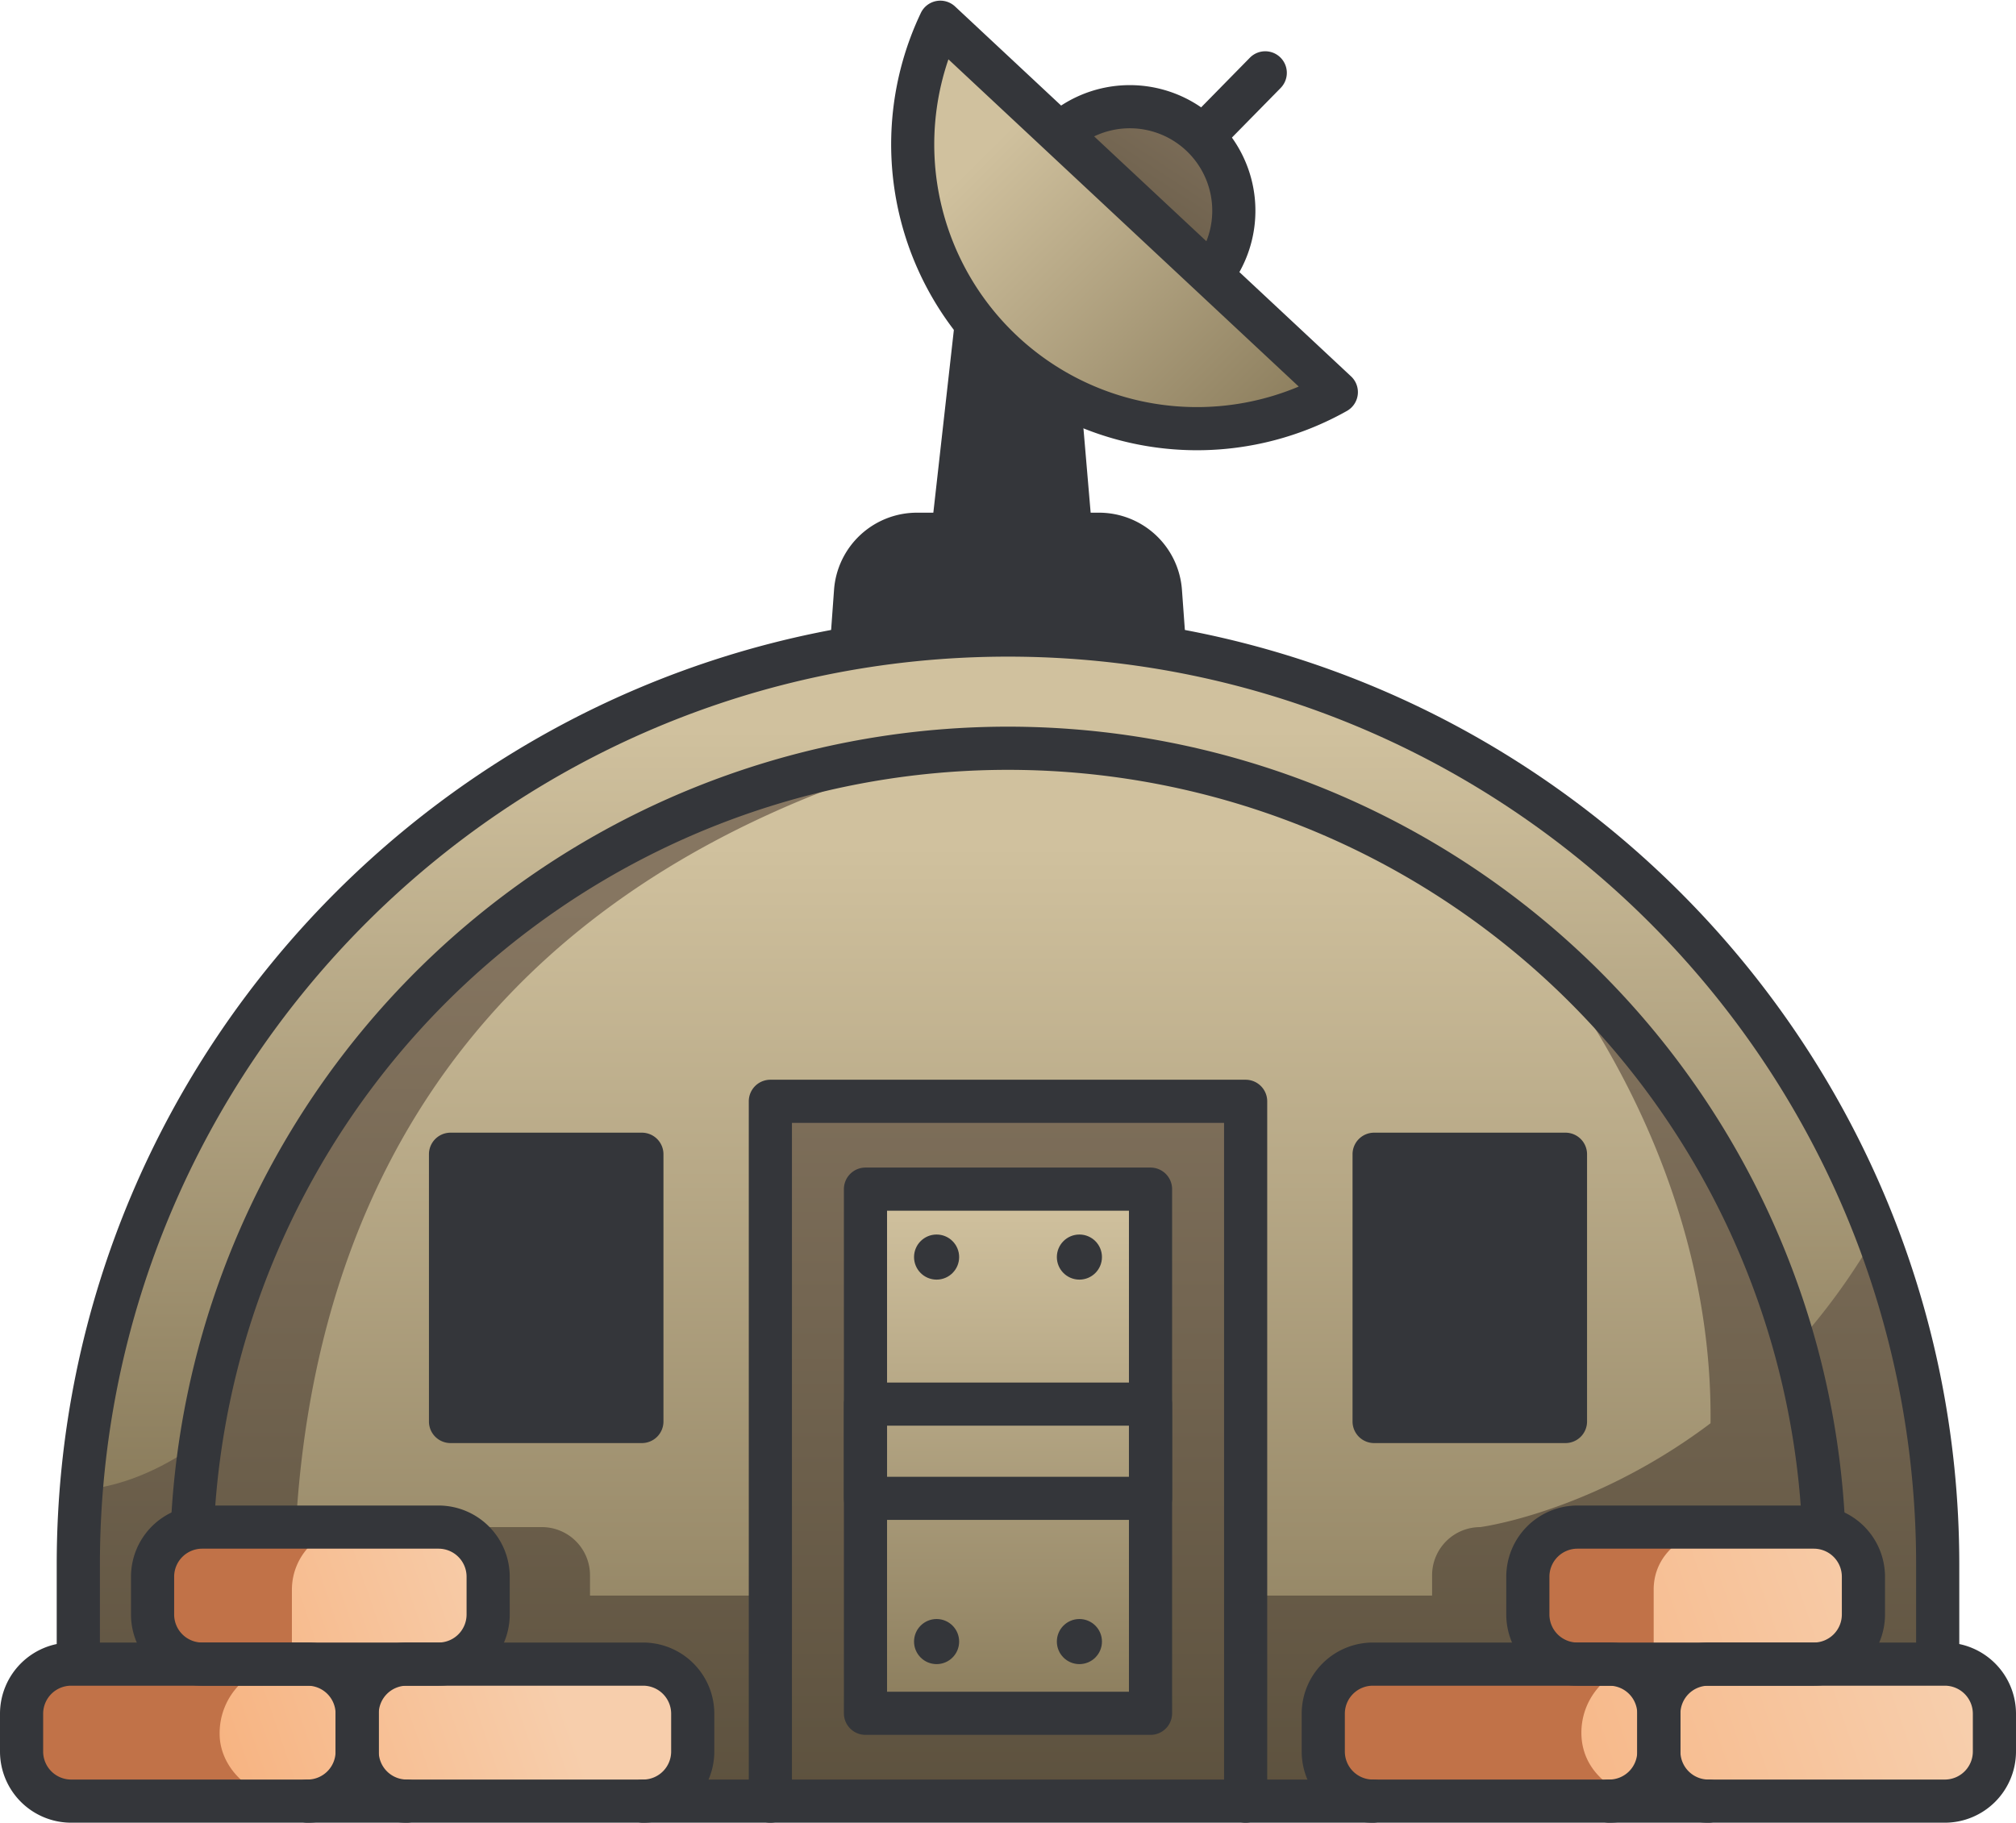 <?xml version="1.0" encoding="UTF-8"?><svg xmlns="http://www.w3.org/2000/svg" xmlns:xlink="http://www.w3.org/1999/xlink" height="295.7" preserveAspectRatio="xMidYMid meet" version="1.0" viewBox="6.5 22.1 327.0 295.7" width="327.0" zoomAndPan="magnify"><defs><linearGradient gradientUnits="userSpaceOnUse" id="b" x1="205.165" x2="178.08" xlink:actuate="onLoad" xlink:show="other" xlink:type="simple" xmlns:xlink="http://www.w3.org/1999/xlink" y1="32.819" y2="74.063"><stop offset="0" stop-color="#867661"/><stop offset="1" stop-color="#5b503d"/></linearGradient><linearGradient gradientUnits="userSpaceOnUse" id="a" x1="163.217" x2="215.007" xlink:actuate="onLoad" xlink:show="other" xlink:type="simple" xmlns:xlink="http://www.w3.org/1999/xlink" y1="49.309" y2="101.466"><stop offset=".004" stop-color="#d0c19e"/><stop offset="1" stop-color="#847656"/></linearGradient><linearGradient id="d" x1="170" x2="170" xlink:actuate="onLoad" xlink:href="#a" xlink:show="other" xlink:type="simple" xmlns:xlink="http://www.w3.org/1999/xlink" y1="158.584" y2="322.387"/><linearGradient id="e" x1="269.594" x2="269.594" xlink:actuate="onLoad" xlink:href="#b" xlink:show="other" xlink:type="simple" xmlns:xlink="http://www.w3.org/1999/xlink" y1="168.949" y2="320.221"/><linearGradient id="f" x1="106.219" x2="106.219" xlink:actuate="onLoad" xlink:href="#b" xlink:show="other" xlink:type="simple" xmlns:xlink="http://www.w3.org/1999/xlink" y1="168.949" y2="320.221"/><linearGradient id="g" x1="175.518" x2="175.518" xlink:actuate="onLoad" xlink:href="#b" xlink:show="other" xlink:type="simple" xmlns:xlink="http://www.w3.org/1999/xlink" y1="168.949" y2="320.221"/><linearGradient id="h" x1="170" x2="170" xlink:actuate="onLoad" xlink:href="#b" xlink:show="other" xlink:type="simple" xmlns:xlink="http://www.w3.org/1999/xlink" y1="168.949" y2="320.221"/><linearGradient id="i" x1="170" x2="170" xlink:actuate="onLoad" xlink:href="#a" xlink:show="other" xlink:type="simple" xmlns:xlink="http://www.w3.org/1999/xlink" y1="216.916" y2="308.534"/><linearGradient id="j" x1="280.455" x2="280.455" xlink:actuate="onLoad" xlink:href="#b" xlink:show="other" xlink:type="simple" xmlns:xlink="http://www.w3.org/1999/xlink" y1="168.949" y2="320.221"/><linearGradient id="k" x1="165.297" x2="165.297" xlink:actuate="onLoad" xlink:href="#a" xlink:show="other" xlink:type="simple" xmlns:xlink="http://www.w3.org/1999/xlink" y1="139.904" y2="275.906"/><linearGradient id="l" x1="309.213" x2="309.213" xlink:actuate="onLoad" xlink:href="#b" xlink:show="other" xlink:type="simple" xmlns:xlink="http://www.w3.org/1999/xlink" y1="168.949" y2="320.221"/><linearGradient id="m" x1="29.135" x2="29.135" xlink:actuate="onLoad" xlink:href="#b" xlink:show="other" xlink:type="simple" xmlns:xlink="http://www.w3.org/1999/xlink" y1="168.949" y2="320.221"/><linearGradient gradientUnits="userSpaceOnUse" id="c" x1="94.684" x2="28.889" xlink:actuate="onLoad" xlink:show="other" xlink:type="simple" xmlns:xlink="http://www.w3.org/1999/xlink" y1="288.789" y2="311.334"><stop offset="0" stop-color="#f7ceac"/><stop offset="1" stop-color="#f7ad77"/></linearGradient><linearGradient id="n" x1="319.61" x2="229.429" xlink:actuate="onLoad" xlink:href="#c" xlink:show="other" xlink:type="simple" xmlns:xlink="http://www.w3.org/1999/xlink" y1="284.053" y2="314.88"/></defs><g id="change1_1"><path d="M165.457 69.288L160.651 112.096 180.478 112.096 177.323 75.146 165.457 69.288z" fill="#34363a"/></g><circle cx="189.755" cy="56.284" fill="url(#b)" r="16.873"/><g id="change1_2"><path d="M196.15,137.624h-52.3l1.429-19.638a9.936,9.936,0,0,1,9.909-9.215h29.624a9.936,9.936,0,0,1,9.909,9.215Z" fill="#34363a"/></g><path d="M157.433,29.46a46.11,46.11,0,0,0,62.209,58.09,2.752,2.752,0,0,0,.743-4.515L161.894,28.391A2.754,2.754,0,0,0,157.433,29.46Z" fill="url(#a)"/><path d="M307.771,276.682a137.771,137.771,0,0,0-275.542,0L40.2,314.291H299.8Z" fill="url(#d)"/><path d="M231.418,314.291H299.8l7.973-37.609a137.725,137.725,0,0,0-6.166-40.875c-24.041,30.037-55.007,34.029-55.007,34.029Z" fill="url(#e)"/><path d="M180.21,139.288q-5.058-.371-10.21-.377A137.771,137.771,0,0,0,32.229,276.682L36.4,296.346H54.669C51.928,253.363,56.1,162.2,180.21,139.288Z" fill="url(#f)"/><path d="M283.472,314.291l-21.108-44.455H246.6a7.811,7.811,0,0,0-7.811,7.812v3.3H102.2v-3.3a7.812,7.812,0,0,0-7.812-7.812H77.636L67.564,314.291Z" fill="url(#g)"/><path d="M135.034,200.762h69.933a3.579,3.579,0,0,1,3.579,3.579v109.95a0,0,0,0,1,0,0h-77.09a0,0,0,0,1,0,0V204.341A3.579,3.579,0,0,1,135.034,200.762Z" fill="url(#h)"/><path d="M193.118,300.042H146.882V265.17c1.8-5.341,1.992-10.464,0-15.287V215.012h46.236v34.871c-1.208,5.457-1.411,10.614,0,15.287Z" fill="url(#i)"/><path d="M146.882 249.883H193.119V265.171H146.882z" fill="url(#h)"/><g id="change1_3"><path d="M79.577 209.35H110.614V252.705H79.577z" fill="#34363a"/></g><g id="change1_4"><path d="M229.386 209.35H260.423V252.705H229.386z" fill="#34363a" transform="rotate(180 244.905 231.028)"/></g><path d="M306.574,258.493a137.17,137.17,0,0,0-30.441-69.656c-6.571-6.842-13.866-12.283-21.8-15.033,0,0,34.085,37.515,29.136,88.207Z" fill="url(#j)"/><path d="M310.908,222.1A150.826,150.826,0,0,0,19.685,263.8c5.83,3.251,14.834-.1,19.378-7.864a132.468,132.468,0,0,1,258.576-15.462C305.269,237.45,310.54,232.146,310.908,222.1Z" fill="url(#k)"/><path d="M302.435,275.918v38.373h18.359V275.918a150.4,150.4,0,0,0-9.9-53.811,105.033,105.033,0,0,1-13.267,18.369A132.547,132.547,0,0,1,302.435,275.918Z" fill="url(#l)"/><path d="M19.206,275.918v38.373H37.565V275.918a133.5,133.5,0,0,1,1.5-19.982c-4.61,3.363-11.558,7.289-19.374,7.865Q19.214,269.8,19.206,275.918Z" fill="url(#m)"/><path d="M110.82,292.064H80.307a.374.374,0,0,1-.144-.719c3.243-1.278,5.517-3.754,5.517-7.325v-6.14a8.043,8.043,0,0,0-8.044-8.044H64c-14.709.762-24.873,5.729-22.574,22.228-8.142,19.4,1.117,21.7,12.183,22.227H110.82a8.043,8.043,0,0,0,8.043-8.043v-6.141A8.043,8.043,0,0,0,110.82,292.064Z" fill="url(#c)"/><path d="M321.957,292.064H303.464a.326.326,0,0,1-.109-.633,7.809,7.809,0,0,0,5.4-7.411v-6.14a8.043,8.043,0,0,0-8.044-8.044h-15.83l-18.13.788-.857,21.44-14.222,21.312,22.818.915h47.47A8.043,8.043,0,0,0,330,306.248v-6.141A8.043,8.043,0,0,0,321.957,292.064Z" fill="url(#n)"/><g id="change2_1"><path d="M64,269.841l-24.7,0a8.043,8.043,0,0,0-8.044,8.044v6.14a7.782,7.782,0,0,0,4.9,7.206.437.437,0,0,1-.176.838H18.043A8.043,8.043,0,0,0,10,300.107v6.141a8.043,8.043,0,0,0,8.043,8.043H53.605c-7.052-.731-11.48-5.811-11.48-10.9a11.184,11.184,0,0,1,11.111-11.322h.612V279.989A10.148,10.148,0,0,1,64,269.841Z" fill="#c17248"/></g><g id="change2_2"><path d="M254.32,277.88v6.14c0,3.691,2.428,6.313,5.845,7.5a.279.279,0,0,1-.085.544h-30.9a8.043,8.043,0,0,0-8.043,8.043v6.141a8.043,8.043,0,0,0,8.043,8.043h45.307c-6.2-.828-11.369-4.787-11.48-10.9a11.112,11.112,0,0,1,11.111-11.322h.612V279.989c0-5.6,4.588-9.228,10.148-10.148l-22.514,0A8.043,8.043,0,0,0,254.32,277.88Z" fill="#c17248"/></g><g id="change1_5"><path d="M161.1,111.587a3.51,3.51,0,0,1-3.482-3.892l3.694-32.9a3.5,3.5,0,0,1,6.957.781l-3.694,32.9A3.5,3.5,0,0,1,161.1,111.587Z" fill="#34363a"/></g><g id="change1_6"><path d="M180.11,111.336a3.5,3.5,0,0,1-3.483-3.2L174.8,86.765a3.5,3.5,0,1,1,6.974-.6l1.825,21.369a3.5,3.5,0,0,1-3.19,3.785C180.311,111.332,180.21,111.336,180.11,111.336Z" fill="#34363a"/></g><g id="change1_7"><path d="M203.607,69.418a3.5,3.5,0,0,1-2.869-5.5,13.374,13.374,0,0,0-19.347-18.068,3.5,3.5,0,1,1-4.383-5.458,20.374,20.374,0,0,1,29.474,27.527A3.494,3.494,0,0,1,203.607,69.418Z" fill="#34363a"/></g><g id="change1_8"><path d="M195.33,129.907a3.5,3.5,0,0,1-3.487-3.246l-.613-8.422a6.459,6.459,0,0,0-6.418-5.968H155.188a6.459,6.459,0,0,0-6.418,5.968l-.612,8.409a3.5,3.5,0,0,1-6.982-.508l.611-8.408a13.488,13.488,0,0,1,13.4-12.461h29.624a13.488,13.488,0,0,1,13.4,12.461l.612,8.421a3.5,3.5,0,0,1-3.237,3.745C195.5,129.9,195.415,129.907,195.33,129.907Z" fill="#34363a"/></g><g id="change1_9"><path d="M200.652,95.141A49.62,49.62,0,0,1,155.863,24.2a3.5,3.5,0,0,1,5.549-1.05l64.233,60.008a3.5,3.5,0,0,1-.671,5.606A49.618,49.618,0,0,1,200.652,95.141ZM160.336,31.726a42.61,42.61,0,0,0,56.823,53.086Z" fill="#34363a"/></g><g id="change1_10"><path d="M302.255,272.511a3.5,3.5,0,0,1-3.492-3.32,128.939,128.939,0,0,0-257.525-.014,3.5,3.5,0,1,1-6.99-.36,135.938,135.938,0,0,1,271.505.015,3.5,3.5,0,0,1-3.315,3.675C302.376,272.51,302.315,272.511,302.255,272.511Z" fill="#34363a"/></g><g id="change1_11"><path d="M19.2,295.051a3.5,3.5,0,0,1-3.5-3.5V275.918c0-85.078,69.217-154.294,154.295-154.294S324.3,190.84,324.3,275.918v14.907a3.5,3.5,0,0,1-7,0V275.918c0-81.218-66.076-147.294-147.3-147.294S22.705,194.7,22.705,275.918v15.633A3.5,3.5,0,0,1,19.2,295.051Z" fill="#34363a"/></g><g id="change1_12"><path d="M56.389,317.791H18.044A11.557,11.557,0,0,1,6.5,306.248v-6.141a11.557,11.557,0,0,1,11.544-11.543H56.389a11.556,11.556,0,0,1,11.543,11.543v6.141A11.556,11.556,0,0,1,56.389,317.791ZM18.044,295.564a4.548,4.548,0,0,0-4.544,4.543v6.141a4.548,4.548,0,0,0,4.544,4.543H56.389a4.548,4.548,0,0,0,4.543-4.543v-6.141a4.548,4.548,0,0,0-4.543-4.543Z" fill="#34363a"/></g><g id="change1_13"><path d="M110.82,317.791H72.476a11.556,11.556,0,0,1-11.544-11.543v-6.141a11.556,11.556,0,0,1,11.544-11.543H110.82a11.555,11.555,0,0,1,11.543,11.543v6.141A11.555,11.555,0,0,1,110.82,317.791ZM72.476,295.564a4.548,4.548,0,0,0-4.544,4.543v6.141a4.548,4.548,0,0,0,4.544,4.543H110.82a4.548,4.548,0,0,0,4.543-4.543v-6.141a4.548,4.548,0,0,0-4.543-4.543Z" fill="#34363a"/></g><g id="change1_14"><path d="M77.637,295.564H39.292A11.558,11.558,0,0,1,27.748,284.02v-6.14a11.557,11.557,0,0,1,11.544-11.544H77.637A11.556,11.556,0,0,1,89.18,277.88v6.14A11.557,11.557,0,0,1,77.637,295.564ZM39.292,273.336a4.549,4.549,0,0,0-4.544,4.544v6.14a4.549,4.549,0,0,0,4.544,4.544H77.637a4.548,4.548,0,0,0,4.543-4.544v-6.14a4.548,4.548,0,0,0-4.543-4.544Z" fill="#34363a"/></g><g id="change1_15"><path d="M321.956,317.791H283.611a11.556,11.556,0,0,1-11.543-11.543v-6.141a11.556,11.556,0,0,1,11.543-11.543h38.345A11.557,11.557,0,0,1,333.5,300.107v6.141A11.557,11.557,0,0,1,321.956,317.791Zm-38.345-22.227a4.548,4.548,0,0,0-4.543,4.543v6.141a4.548,4.548,0,0,0,4.543,4.543h38.345a4.548,4.548,0,0,0,4.544-4.543v-6.141a4.548,4.548,0,0,0-4.544-4.543Z" fill="#34363a"/></g><g id="change1_16"><path d="M267.524,317.791H229.18a11.555,11.555,0,0,1-11.543-11.543v-6.141a11.555,11.555,0,0,1,11.543-11.543h38.344a11.556,11.556,0,0,1,11.544,11.543v6.141A11.556,11.556,0,0,1,267.524,317.791ZM229.18,295.564a4.548,4.548,0,0,0-4.543,4.543v6.141a4.548,4.548,0,0,0,4.543,4.543h38.344a4.548,4.548,0,0,0,4.544-4.543v-6.141a4.548,4.548,0,0,0-4.544-4.543Z" fill="#34363a"/></g><g id="change1_17"><path d="M300.708,295.564H262.363A11.557,11.557,0,0,1,250.82,284.02v-6.14a11.556,11.556,0,0,1,11.543-11.544h38.345a11.557,11.557,0,0,1,11.544,11.544v6.14A11.558,11.558,0,0,1,300.708,295.564Zm-38.345-22.228a4.548,4.548,0,0,0-4.543,4.544v6.14a4.548,4.548,0,0,0,4.543,4.544h38.345a4.549,4.549,0,0,0,4.544-4.544v-6.14a4.549,4.549,0,0,0-4.544-4.544Z" fill="#34363a"/></g><g id="change1_18"><path d="M208.545,317.791h-77.09a3.5,3.5,0,0,1-3.5-3.5V200.762a3.5,3.5,0,0,1,3.5-3.5h77.09a3.5,3.5,0,0,1,3.5,3.5V314.291A3.5,3.5,0,0,1,208.545,317.791Zm-73.59-7h70.09V204.262h-70.09Z" fill="#34363a"/></g><g id="change1_19"><path d="M193.118,303.542H146.882a3.5,3.5,0,0,1-3.5-3.5V215.011a3.5,3.5,0,0,1,3.5-3.5h46.236a3.5,3.5,0,0,1,3.5,3.5v85.031A3.5,3.5,0,0,1,193.118,303.542Zm-42.736-7h39.236V218.511H150.382Z" fill="#34363a"/></g><g id="change1_20"><path d="M193.118,268.671H146.882a3.5,3.5,0,0,1-3.5-3.5V249.883a3.5,3.5,0,0,1,3.5-3.5h46.236a3.5,3.5,0,0,1,3.5,3.5v15.288A3.5,3.5,0,0,1,193.118,268.671Zm-42.736-7h39.236v-8.288H150.382Z" fill="#34363a"/></g><g id="change1_21"><path d="M110.614,256.205H79.577a3.5,3.5,0,0,1-3.5-3.5V209.35a3.5,3.5,0,0,1,3.5-3.5h31.037a3.5,3.5,0,0,1,3.5,3.5v43.355A3.5,3.5,0,0,1,110.614,256.205Zm-27.537-7h24.037V212.85H83.077Z" fill="#34363a"/></g><g id="change1_22"><path d="M260.423,256.205H229.386a3.5,3.5,0,0,1-3.5-3.5V209.35a3.5,3.5,0,0,1,3.5-3.5h31.037a3.5,3.5,0,0,1,3.5,3.5v43.355A3.5,3.5,0,0,1,260.423,256.205Zm-27.537-7h24.037V212.85H232.886Z" fill="#34363a"/></g><g id="change1_23"><path d="M202.241,47.082a3.5,3.5,0,0,1-2.5-5.953l9.5-9.674a3.5,3.5,0,0,1,4.994,4.905l-9.5,9.674A3.488,3.488,0,0,1,202.241,47.082Z" fill="#34363a"/></g><g id="change1_24"><circle cx="158.418" cy="226.03" fill="#34363a" r="3.658"/></g><g id="change1_25"><circle cx="181.582" cy="226.03" fill="#34363a" r="3.658"/></g><g id="change1_26"><circle cx="158.418" cy="288.406" fill="#34363a" r="3.658"/></g><g id="change1_27"><circle cx="181.582" cy="288.406" fill="#34363a" r="3.658"/></g><g id="change1_28"><path d="M131.455,317.791H110.82a3.5,3.5,0,0,1,0-7h20.635a3.5,3.5,0,0,1,0,7Z" fill="#34363a"/></g><g id="change1_29"><path d="M229.18,317.791H208.545a3.5,3.5,0,0,1,0-7H229.18a3.5,3.5,0,0,1,0,7Z" fill="#34363a"/></g><g id="change1_30"><path d="M72.476,317.791H56.389a3.5,3.5,0,0,1,0-7H72.476a3.5,3.5,0,0,1,0,7Z" fill="#34363a"/></g><g id="change1_31"><path d="M283.611,317.791H267.524a3.5,3.5,0,0,1,0-7h16.087a3.5,3.5,0,0,1,0,7Z" fill="#34363a"/></g></svg>